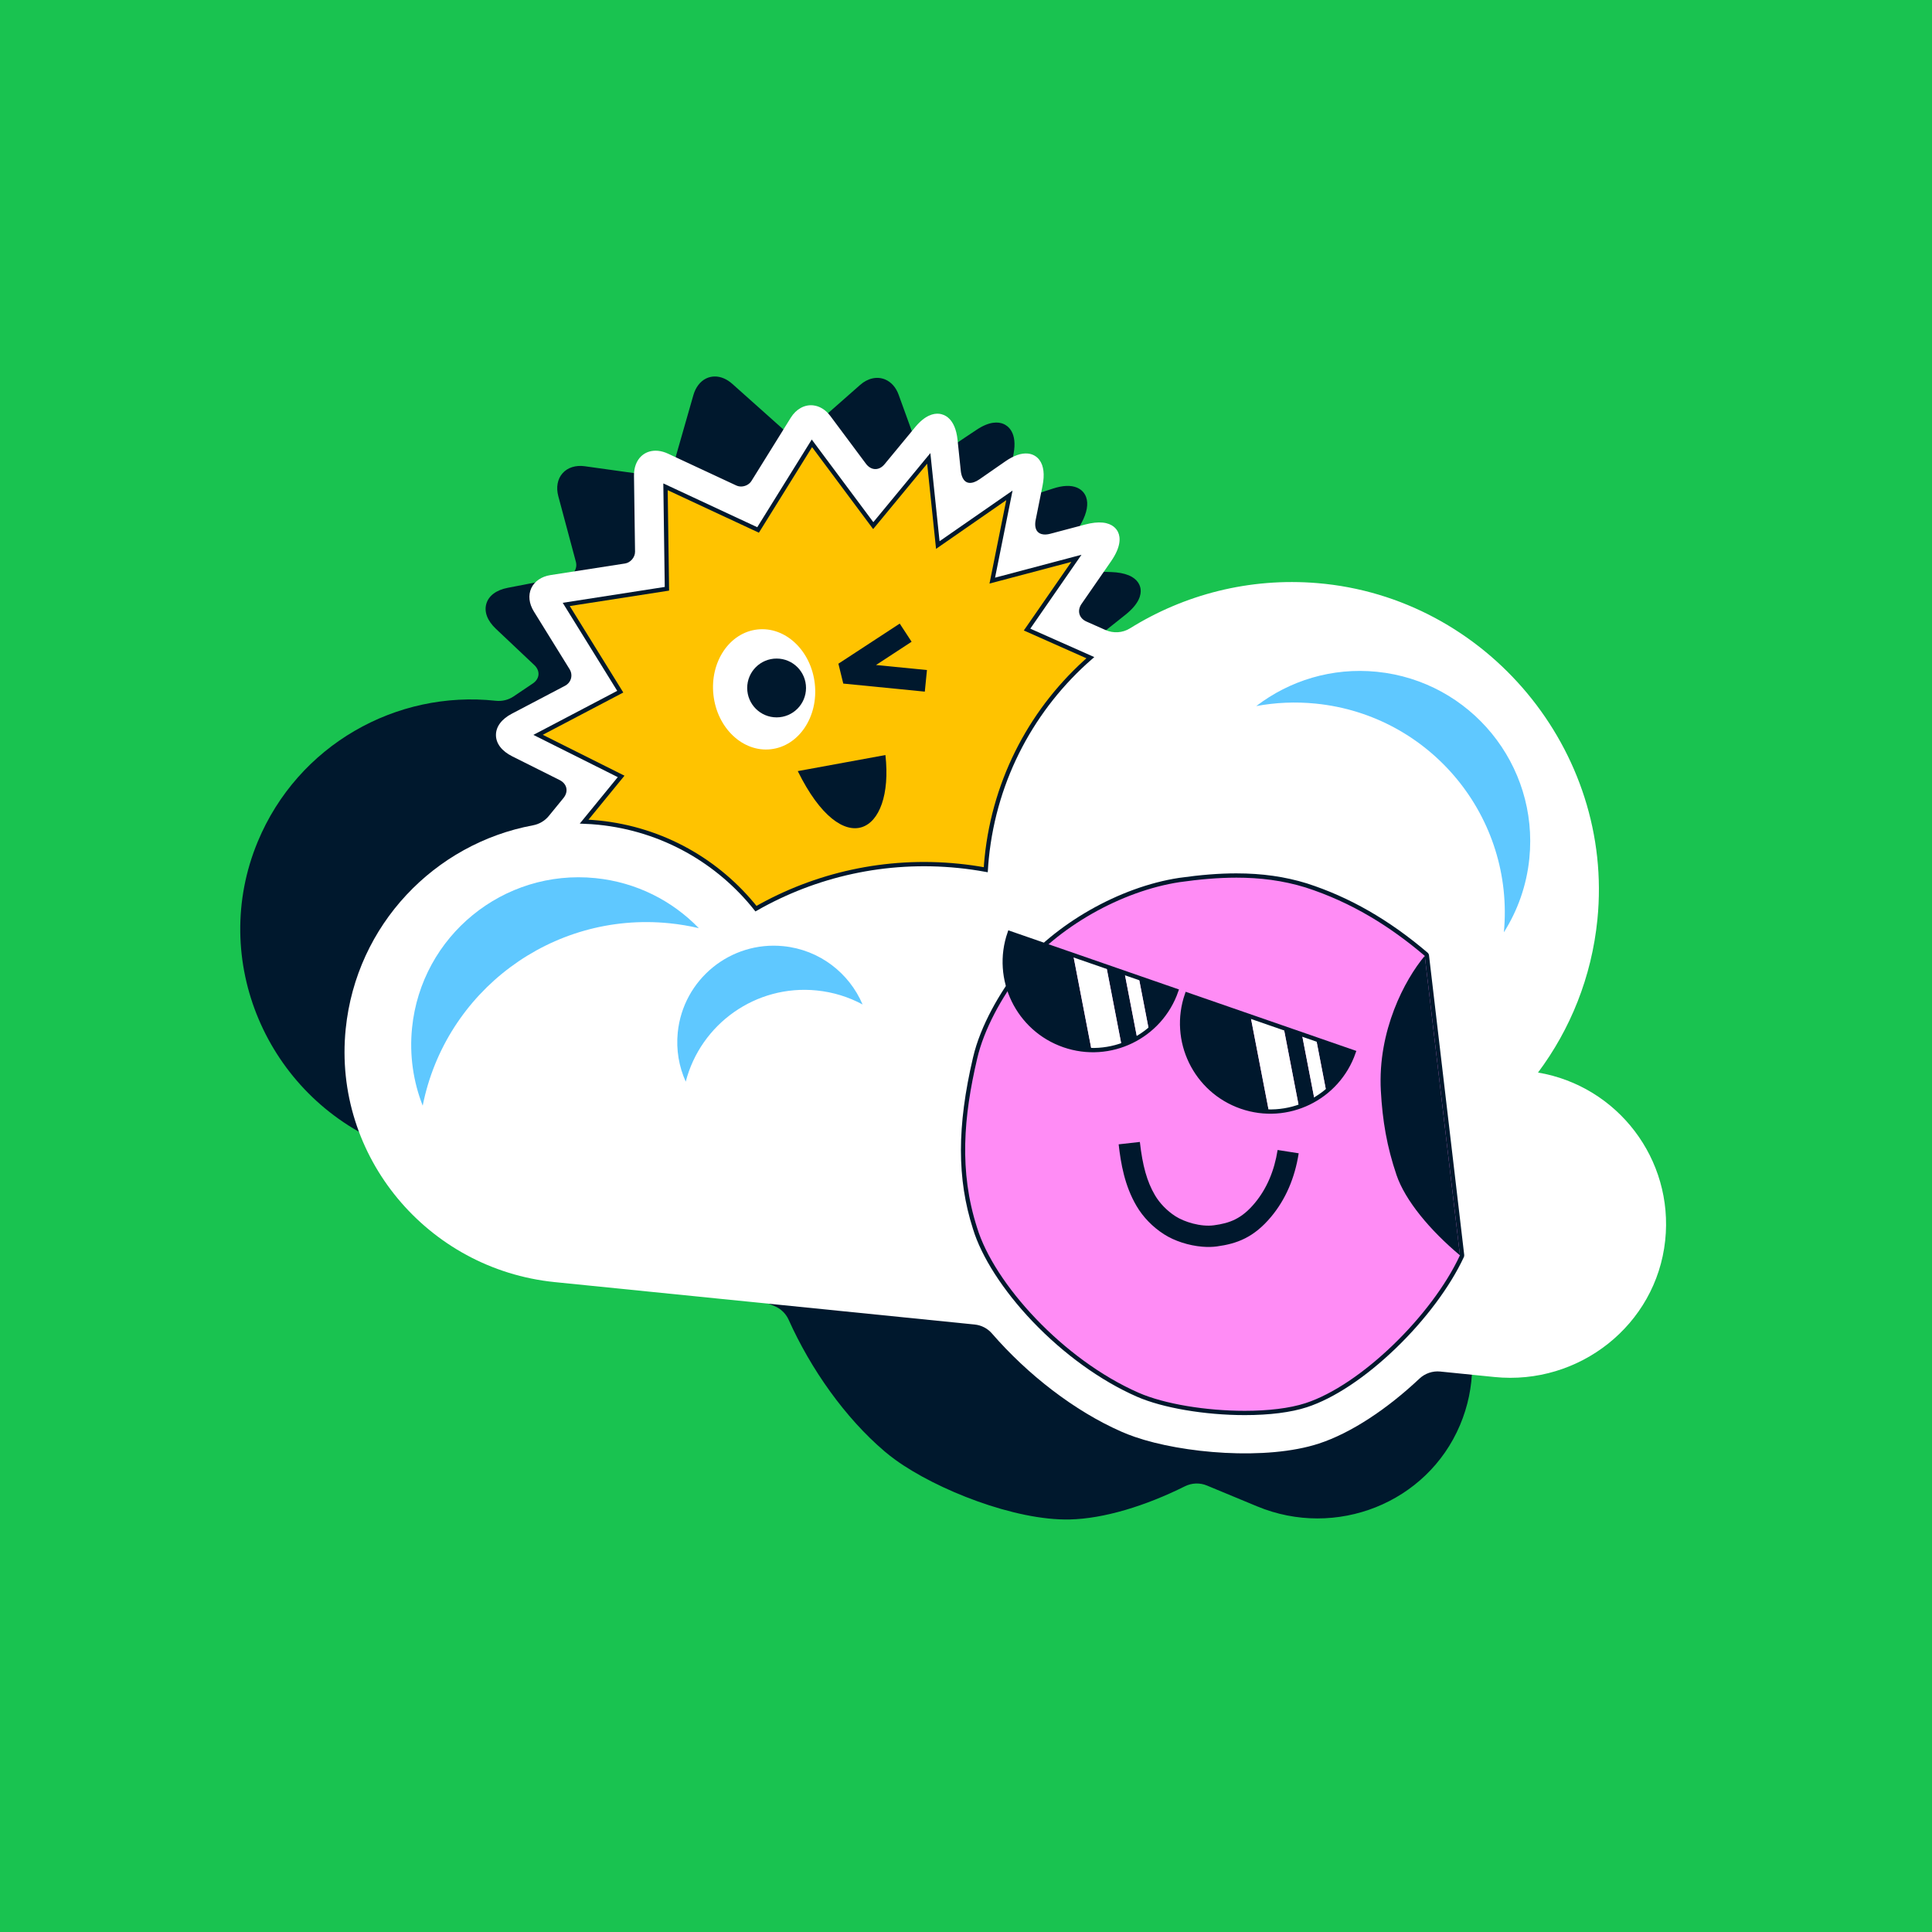 <svg viewBox="0 0 901.417 901.417" xmlns="http://www.w3.org/2000/svg" data-name="Layer 2" id="Layer_2">
  <defs>
    <style>
      .cls-1 {
        fill: #ff8cf5;
      }

      .cls-2 {
        fill: #5fc8ff;
      }

      .cls-3 {
        fill: #fff;
      }

      .cls-4 {
        fill: #ffc300;
      }

      .cls-4, .cls-5 {
        stroke: #00182d;
        stroke-width: 2px;
      }

      .cls-6 {
        fill: #19c350;
      }

      .cls-7 {
        fill: #00182d;
      }

      .cls-5 {
        fill: none;
        stroke-miterlimit: 10;
      }
    </style>
  </defs>
  <g data-name="Layer 2" id="Layer_2-2">
    <rect height="901.417" width="901.417" y="0" class="cls-6"></rect>
    <path d="M647.018,572.68c20.243-14.947,36.809-35.418,47.134-60.367,30.287-73.178-6.108-158.881-79.774-187.961-29.728-11.735-61.108-12.816-89.855-5.032-3.917,1.061-8.105.068-11.181-2.579l-7.362-6.336c-1.382-1.189-2.126-2.712-2.096-4.289s.832-3.071,2.259-4.206l18.935-15.074c6.524-5.194,7.452-9.432,7.081-12.071-.225-1.604-1.247-4.562-5.558-6.35-2.147-.891-4.877-1.399-8.112-1.508l-16.839-.568c-1.178-.039-2.217-.243-3.089-.605-1.237-.513-2.055-1.304-2.428-2.35-.495-1.386-.197-3.218.84-5.158l7.689-14.38c2.488-4.652,3.213-8.759,2.099-11.877-.738-2.064-2.229-3.613-4.312-4.478-2.837-1.177-6.573-1.028-11.103.442l-14.088,4.572c-1.955.635-3.726.696-4.988.173-2.814-1.168-2.429-4.902-2.133-6.454l2.734-14.315c1.945-10.187-2.656-13.283-4.725-14.141-2.35-.975-6.42-1.291-12.464,2.737l-18.704,12.464c-1.745,1.163-3.586,1.438-5.185.775-1.363-.565-2.449-1.803-3.058-3.485l-9.473-26.124c-1.234-3.403-3.475-5.924-6.311-7.1-3.718-1.543-8.053-.601-11.596,2.52l-26.12,23.004c-1.503,1.324-3.928,1.678-5.896.861-.534-.222-1.013-.52-1.423-.885l-26.22-23.408c-1.296-1.158-2.672-2.042-4.088-2.63-2.762-1.146-5.646-1.119-8.121.074-2.809,1.355-4.937,4.132-5.993,7.822l-9.745,34.049c-.715,2.497-3.492,4.304-6.064,3.945l-34.854-4.856c-4.229-.588-8.008.606-10.369,3.277-2.361,2.672-3.083,6.57-1.978,10.694l8.192,30.594c.411,1.535.193,3.09-.612,4.378s-2.109,2.163-3.669,2.465l-27.49,5.312c-5.35,1.033-8.902,3.683-9.999,7.459-1.097,3.776.481,7.915,4.443,11.655l17.945,16.941c1.38,1.303,2.069,2.894,1.938,4.48-.13,1.586-1.069,3.044-2.643,4.105l-8.979,6.048c-2.44,1.643-5.385,2.337-8.309,2.018-46.304-5.047-92.292,20.578-111.061,65.764-22.896,55.121,4.194,118.362,59.324,141.237l181.877,75.465c2.902,1.204,5.23,3.469,6.516,6.336,10.355,23.09,26.39,45.76,44.702,61.358,1.582,1.347,3.318,2.707,5.161,4.039,0,.001.002.002.003.002,19.096,13.815,55.606,28.362,81.296,27.777,15.856-.362,35.199-6.246,53.712-15.469,3.209-1.599,6.948-1.748,10.259-.374l23.501,9.751c36.626,15.197,79.22-1.458,94.627-37.997,14.84-35.196-.521-75.464-34.201-92.163Z" class="cls-7"></path>
    <path d="M717.591,500.421c15.07-20.152,25.026-44.531,27.715-71.398,7.888-78.804-51.685-150.363-130.608-156.955-31.849-2.66-62.207,5.358-87.487,21.105-3.445,2.146-7.741,2.403-11.45.756l-8.877-3.943c-1.666-.74-2.819-1.984-3.245-3.502s-.089-3.18.949-4.679l13.781-19.896c4.748-6.855,4.414-11.18,3.298-13.601-.678-1.471-2.51-4.008-7.154-4.477-2.313-.234-5.073.068-8.202.896l-16.287,4.314c-1.139.302-2.193.407-3.133.312-1.333-.135-2.343-.656-3.003-1.55-.874-1.185-1.117-3.024-.683-5.181l3.214-15.987c1.04-5.172.55-9.313-1.417-11.977-1.302-1.764-3.176-2.817-5.42-3.043-3.056-.309-6.59.912-10.503,3.626l-12.17,8.442c-1.689,1.172-3.367,1.742-4.726,1.605-3.031-.306-3.74-3.993-3.904-5.564l-1.512-14.495c-1.076-10.315-6.375-11.952-8.604-12.177-2.531-.256-6.519.616-11.145,6.216l-14.313,17.33c-1.335,1.617-3.019,2.412-4.741,2.238-1.468-.148-2.865-1.02-3.934-2.455l-16.606-22.28c-2.163-2.902-5.036-4.669-8.091-4.978-4.005-.404-7.884,1.748-10.376,5.758l-18.373,29.561c-1.057,1.701-3.277,2.739-5.397,2.525-.575-.058-1.119-.205-1.618-.437l-31.858-14.849c-1.575-.734-3.147-1.185-4.673-1.339-2.975-.3-5.729.557-7.755,2.414-2.299,2.108-3.535,5.381-3.481,9.218l.493,35.412c.036,2.597-2.101,5.128-4.668,5.527l-34.773,5.405c-4.219.657-7.493,2.891-8.983,6.129-1.49,3.24-1.056,7.18,1.191,10.81l16.67,26.93c.836,1.352,1.077,2.903.677,4.368s-1.395,2.679-2.802,3.418l-24.789,13.016c-4.825,2.533-7.461,6.095-7.422,10.027.039,3.932,2.744,7.44,7.617,9.878l22.069,11.044c1.697.85,2.815,2.174,3.148,3.731.333,1.556-.145,3.223-1.347,4.693l-6.852,8.381c-1.862,2.277-4.481,3.791-7.373,4.329-45.791,8.526-82.431,46.329-87.366,95.008-6.02,59.383,38.162,112.12,97.547,118.117l195.916,19.786c3.126.316,6.009,1.813,8.067,4.187,16.576,19.121,38.469,36.202,60.503,45.853,1.903.833,3.958,1.634,6.107,2.379.001.001.002.001.004.001,22.27,7.718,61.424,11.114,85.853,3.143,15.078-4.921,31.901-16.135,46.966-30.307,2.611-2.456,6.148-3.678,9.715-3.318l25.315,2.557c39.453,3.985,75.431-24.251,79.641-63.681,4.056-37.98-22.27-72.106-59.335-78.378Z" class="cls-3"></path>
    <g>
      <path d="M289.798,362.25l-17.252,21.101c2.221.087,4.452.235,6.694.461,30.092,3.039,56.028,18.197,73.47,40.141,27.701-15.787,60.405-23.413,94.543-19.965,4.285.433,8.511,1.038,12.677,1.797.114-1.798.25-3.6.433-5.408,3.805-37.68,21.9-70.46,48.361-93.525l-29.525-13.114,23.021-33.236-39.253,10.396,7.996-39.778-33.411,23.179-4.218-40.424-25.902,31.364-28.616-38.395-25.119,40.417-43.19-20.13.662,47.574-46.976,7.303,25.203,40.714-38.348,20.137,38.751,19.391Z" class="cls-4"></path>
      <ellipse transform="translate(-33.533 41.609) rotate(-6.38)" ry="28.115" rx="23.79" cy="321.636" cx="356.518" class="cls-3"></ellipse>
      <circle r="13.722" cy="320.985" cx="362.343" class="cls-7"></circle>
      <polygon points="431.493 322.696 393.446 318.937 391.174 309.666 419.785 290.95 425.325 299.419 408.727 310.277 432.489 312.624 431.493 322.696" class="cls-7"></polygon>
      <path d="M372.22,359.779l40.895-7.498c4.136,36.994-19.846,50.233-40.895,7.498Z" class="cls-7"></path>
    </g>
    <g>
      <g>
        <path d="M580.762,659.248c-18.508,0-38.083-3.336-49.869-8.499-37.362-16.366-68.545-53.116-76.01-77.779-7.396-23.057-7.381-47.497.053-79.232,3.42-14.986,12.858-30.757,20.549-40.518,17.193-21.32,47.226-38.447,74.742-42.628,10.19-1.435,18.666-2.103,26.684-2.103,11.821,0,22.46,1.512,32.525,4.62,19.772,6.372,38.075,16.873,55.967,32.107.192.164.315.395.345.645l16.417,139.719c.022.185-.008.371-.087.539-13.396,28.766-47.34,61.241-72.64,69.497-7.28,2.376-17.195,3.632-28.676,3.632Z" class="cls-1"></path>
        <path d="M576.91,409.49c10.852,0,21.554,1.278,32.23,4.575,21.413,6.901,39.475,18.172,55.614,31.914l16.417,139.719c-13.153,28.243-46.366,60.589-72.044,68.969-7.525,2.456-17.64,3.582-28.366,3.582-17.843,0-37.373-3.117-49.468-8.415-35.333-15.478-67.553-51.05-75.454-77.153-8.405-26.202-6.26-51.691.07-78.714,3.125-13.693,11.725-29.168,20.361-40.127,17.214-21.347,46.97-38.136,74.107-42.259,8.988-1.266,17.809-2.091,26.534-2.091M576.91,407.49c-8.065,0-16.585.671-26.812,2.11-27.767,4.219-58.053,21.491-75.385,42.983-7.772,9.863-17.295,25.784-20.754,40.938-7.475,31.91-7.484,56.516-.025,79.771,3.974,13.128,14.146,28.934,27.899,43.331,14.54,15.222,31.82,27.667,48.658,35.043,11.903,5.214,31.635,8.583,50.27,8.583,11.585,0,21.608-1.272,28.986-3.681,12.605-4.113,27.338-13.879,41.485-27.496,13.759-13.243,25.331-28.745,31.751-42.529.156-.337.217-.71.173-1.078l-16.417-139.719c-.059-.501-.305-.962-.69-1.289-17.994-15.321-36.409-25.886-56.297-32.295-10.185-3.146-20.921-4.672-32.844-4.672h0Z" class="cls-7"></path>
      </g>
      <path d="M664.755,445.979c-9.35,11.121-22.007,34.939-20.495,62.87.761,14.055,2.818,26.118,7.323,39.397,4.001,11.793,15.629,25.809,29.589,37.453l-16.417-139.719Z" class="cls-7"></path>
      <path d="M560.956,581.675c-6.255-.521-12.971-2.642-17.94-5.849-5.278-3.407-9.682-7.951-12.737-13.142-5.563-9.451-7.34-19.848-8.345-28.771l9.893-1.114c1.258,11.171,3.361,18.598,7.032,24.834,2.239,3.805,5.633,7.295,9.556,9.828,4.134,2.668,11.834,5.056,17.961,4.228,7.443-1.007,12.951-3.029,19.078-10.384,5.526-6.634,9.108-14.962,10.644-24.752l9.835,1.544c-1.82,11.592-6.136,21.545-12.83,29.58-8.136,9.766-16.035,12.611-25.392,13.877-2.107.285-4.398.316-6.754.119Z" class="cls-7"></path>
      <g>
        <path d="M471.059,435.33c-7.44,21.469,3.932,44.905,25.402,52.345,4.251,1.473,8.577,2.198,12.842,2.264l-8.562-44.323-29.682-10.287Z" class="cls-7"></path>
        <path d="M530.577,484.377l-5.884-30.459-8.499-2.946,7.096,36.733c2.532-.871,4.973-1.986,7.287-3.328Z" class="cls-7"></path>
        <path d="M548.806,462.274l-17.468-6.054,4.709,24.375c5.676-4.653,10.18-10.879,12.759-18.322Z" class="cls-7"></path>
        <path d="M500.741,445.616l8.562,44.323c4.809.074,9.536-.703,13.987-2.234l-7.096-36.733-15.453-5.355Z" class="cls-3"></path>
        <path d="M536.047,480.596l-4.709-24.375-6.645-2.303,5.884,30.459c1.916-1.111,3.749-2.37,5.47-3.781Z" class="cls-3"></path>
      </g>
      <path d="M548.806,462.274c-7.44,21.469-30.877,32.842-52.346,25.402-21.469-7.44-32.842-30.877-25.402-52.346l77.747,26.944Z" class="cls-5"></path>
      <g>
        <path d="M553.81,464.008c-7.44,21.469,3.932,44.905,25.402,52.345,4.251,1.473,8.577,2.198,12.842,2.264l-8.562-44.323-29.682-10.287Z" class="cls-7"></path>
        <path d="M613.328,513.055l-5.884-30.459-8.499-2.946,7.096,36.733c2.532-.871,4.973-1.986,7.287-3.328Z" class="cls-7"></path>
        <path d="M631.557,490.953l-17.468-6.054,4.709,24.375c5.676-4.653,10.18-10.879,12.759-18.322Z" class="cls-7"></path>
        <path d="M583.492,474.295l8.562,44.323c4.809.074,9.536-.703,13.987-2.234l-7.096-36.733-15.453-5.355Z" class="cls-3"></path>
        <path d="M618.798,509.274l-4.709-24.375-6.645-2.303,5.884,30.459c1.916-1.111,3.749-2.37,5.47-3.781Z" class="cls-3"></path>
      </g>
      <path d="M631.557,490.952c-7.44,21.469-30.877,32.842-52.346,25.402-21.469-7.44-32.842-30.877-25.402-52.346l77.747,26.944Z" class="cls-5"></path>
    </g>
    <path d="M613.947,328.289c53.634,5.417,92.774,53.115,87.715,106.702,6.39-10.096,10.608-21.779,11.89-34.474,4.411-43.681-27.423-82.668-71.105-87.08-20.954-2.116-40.814,4.124-56.309,15.995,8.954-1.664,18.29-2.105,27.809-1.144Z" class="cls-2"></path>
    <path d="M312.336,430.765c4.682.473,9.26,1.245,13.722,2.291-12.375-12.772-29.144-21.422-48.223-23.348-42.931-4.336-81.248,26.952-85.584,69.883-1.289,12.764.592,25.11,4.971,36.287,10.546-53.215,60.041-90.674,115.115-85.112Z" class="cls-2"></path>
    <path d="M381.104,462.127c7.72.78,14.921,3.067,21.353,6.527-6.222-14.614-19.998-25.485-36.918-27.194-24.738-2.498-46.817,15.53-49.316,40.268-.822,8.141.59,15.988,3.722,22.95,6.953-26.892,32.669-45.429,61.158-42.552Z" class="cls-2"></path>
  </g>
</svg>